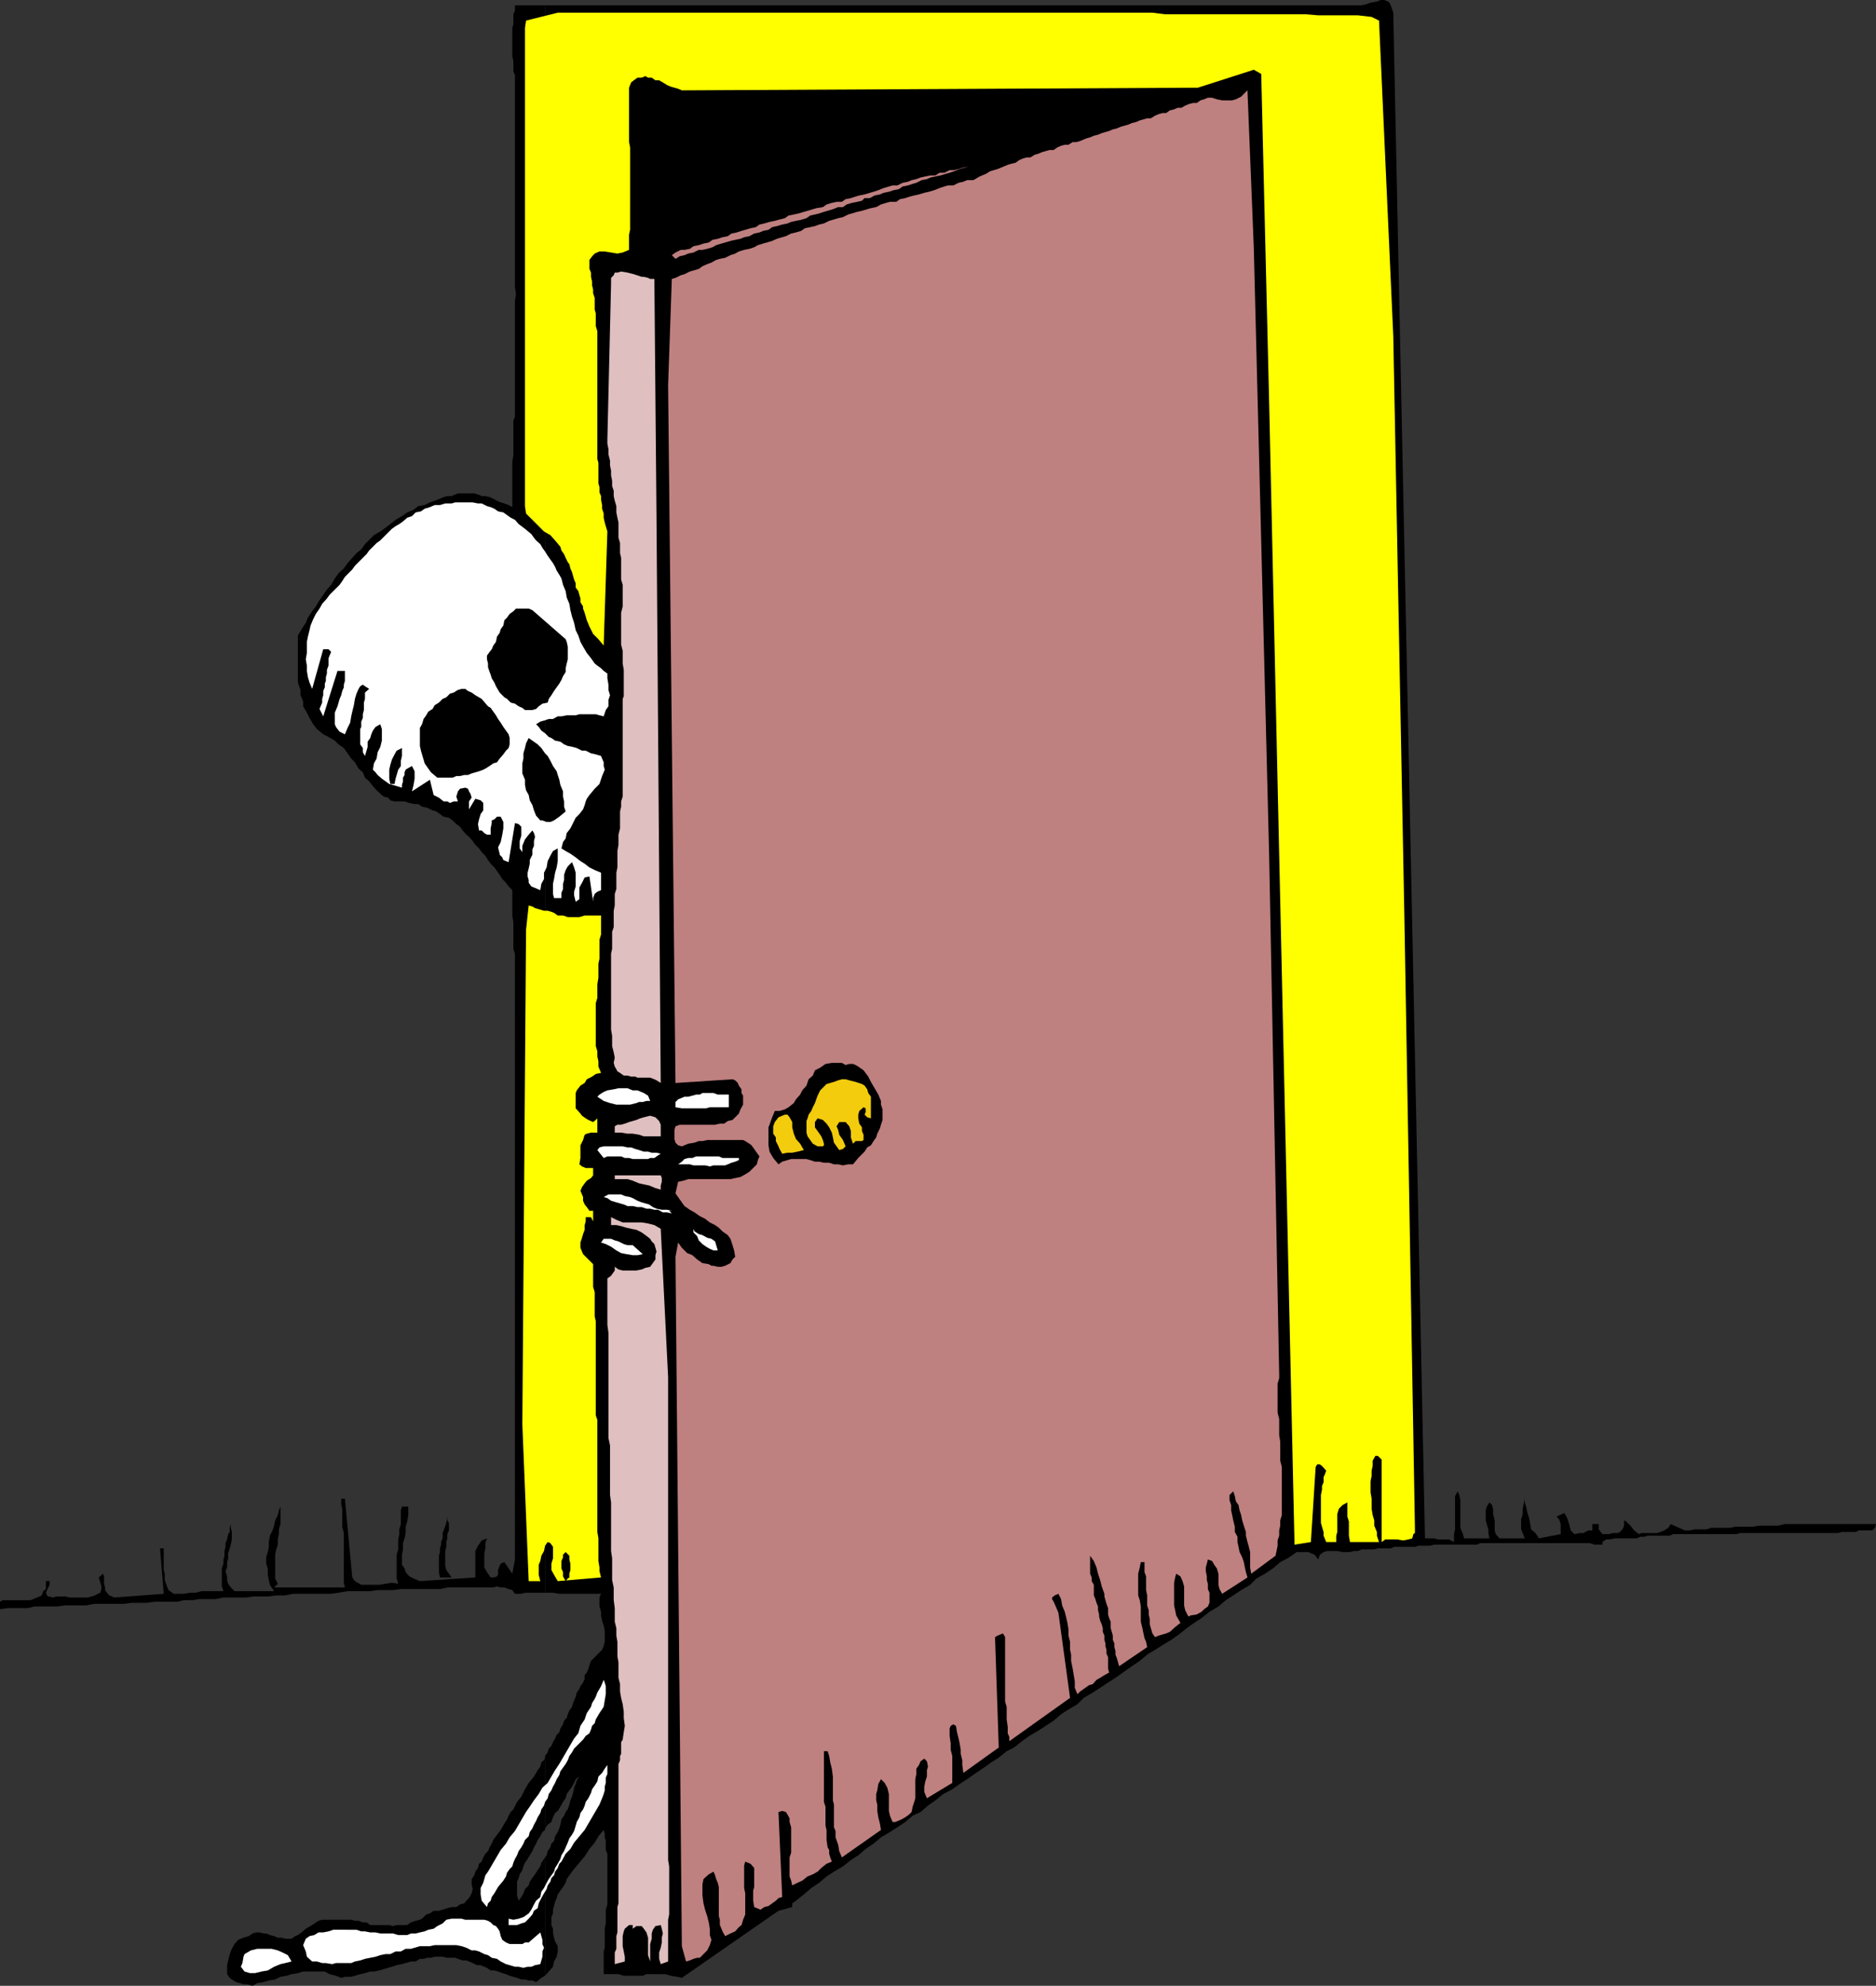 <svg xmlns="http://www.w3.org/2000/svg" width="355.199" height="375.902"><rect width="100%" height="100%" fill="#333333" stroke="none"/><path d="m103.2 374 .698-.797.801-.902.2-1 .5-.899.203-1v-1l-.5-.902-.204-.7-.199-1v-.698l-.3-.7v-1.5l.3-.699v-.703l.2-.7.203-.8.296-.7.204-.698 1-1.399.5-.8.199-.7.5-.703.5-.7.398-.5 2-2.398.903-1.402 1-1.2.699-1.198 1-1.2.199.7v.699l.2.699v1.703l.3.7v9.597l-.3 1v2.602l-.2 1v3.601l-.2.7v4.3h2.802l1 .297h3.597l.7-.297H126l1 .297 1.2.203.902.2 18.296-12.7L150 361v-.7l.7-.5 1.5-1.198 1.402-1.2 1.5-1 1.398-1.199 1.398-.902 1.704-1 1.5-1.2 1.398-.898 1.398-1.203 1.5-1 1.403-1.2 1.699-1 1.398-.898 1.5-1 1.403-1.199 1.5-.703 1.398-1.2 1.403-1 1.5-1.198 1.699-.899 1.398-1 1.403-.902 1.699-1.2 1.5-1 1.398-1 1.403-.898 1.5-1.203 1.398-.7 1.5-1.198 1.398-1 1.704-1 1.398-.899 1.5-1 1.398-1.203 1.403-.898 1.699-1 1.2-1.2 1.698-1 1.403-.902 1.5-1 1.398-.898 1.7-1.2 1.402-1 1.5-1 1.398-1.199 1.5-.902 1.602-1 1.5-.899 1.398-1 1.5-1.199 1.403-1 1.398-.902 1.5-1.2 1.7-1 1.402-1.199L233.5 302l1.5-1 1.7-1 1.198-1.2 1.602-.898 1.5-1 1.398-1.199 1.704-.902 1.398-1h2.2l1.198.5.704.902.296-.902.704-.5.699-.2h1.898l1 .2h1.403l.699-.2h.8l.7-.3h2.398l.7-.2h2.402l.699-.3h3.898l.704-.2h2.097l.801-.199h8.102l.699-.3H301l.898.3h1.5v-.5l.704-.5h.699l1-.199h4.097l.704-.3h.699l.699-.2h4.102l.699-.3h12l.699-.2H348l.7-.203h2.698l.5-.297h2.602l.5-.5.2-.703h-17.302l-1.199.3h-3.597l-1.204.2h-3.296l-1 .203H324l-.898.297h-2.204l-1 .203H319l-2.7-1.203-.402.703-.796.5-.704.297-.699.203h-2.898l-.5.2-.903-.7-.699-.902-.8-.801-.399-.2v1l-.3.7-.5.5-.4.203h-1l-.698.2h-1.204l-.699-.903v-1H301.5v1.203h-.8l-.9.5h-.698l-1 .2-.704-.7-.296-1.203-.403-1.2-.5-.898-1.5.7.5.5.301.898v1.902l-4.102.801-.699-1-.8-.703-.2-1.2-.199-1-.3-.898-.2-1-.3-1v-.699l-.2 1-.2.899v1l-.3 1v1.898l.3.703.4 1h-4.802l-.699-.8-.199-.7v-1.902l-.3-1.2v-1l-.2-.699-.5-.5-.5.801-.2.7v1.898l.2.699.3 1v.703l.2 1h-4.8l-.2-.8-.3-.7-.2-.5V284l-.2-1-.3-.7-.5.903v6.297l-.2.902v1.5l-1-.5h-2.1l-.7-.199h-1.7l-6-288.8-.3-.903-.398-1-.301-.2-.7-.3h-.703l-.699.3-1.199.2-.8.3-.9.2H103.2v300.5h1.5l1.198.203h7.903l-.301.7v1.699l.3 1v.699l.2 1 .3.902.2 1v2.098l-.2.8-.3.7-.5.5-.398.402-.801.797-.403.402-.296.801-.204.7-.296.699-.403.5v.699l-.3.699-.5.703-.2.5-.5.7-.199.8-.3.7-.2.5-.2.699-.5.699-.3.699-.2.703-.5.5-.198.7-.5.8-.204.7-.5.5-.296.699-.403.699-.3.699-.5.5-.2.703-.5.7v14-.301l.5-.7.7-.5.3-.902.403-.797.5-.402.5-.801.5-.898.5-.7.199-.8 1-1.399.398-.703.301-.7.7-.5-.5.7-.2.703-.3.7-.2 1-.2.699-.3.699-.2.8-.3.899-.398.5-.301.703-.5.7-.2 1-.203.699-.296.699-.5.8-.204.899-.5.5-.199.703-.5.7-.199.8-.3.399V374"/><path d="m103.2 351.602-.2.3-.5.7-.2.699-.5.699-.5.8-.5.7-.5.703-.198.7-.704.699-.296.8-.403.7-.5.699-.3-1v-2.598l.3-.703.2-.7.5-.8.203-.7.296-.698.5-.7.403-.699.5-.8.3-.7.399-.703.3-.7.5-.698.4-.801.5-.399v-13.699l-.2.5-.5.399-.2.8-.5.7-.698 1.199-1 1.199-.704 1.203-.699 1.399-.8 1-.7 1.398-.5.5-.398.703-.301.7-.5.8-.7 1.2-.902 1.199-.5.699-.296.699-.403.703-.3.7-.5.5-.399.699-.3.8-.5.399-.2.8-.5.7-.2.699-.5.703v1l.2.899-.2.8-.5.899-.5.5-.402.5-.796.199-.704.5H85.5l-.8.203-.9.297-.698.203h-1l-.704.5-.699.2-.8.8-.399.2-.8.199-.9.3-.698.5h-2l-.704.2-.699-.2h-3.597l-.704-.5H68.7l-.8-.3h-.7l-.699-.2H61l-.7.2-1.198.8-1.204.7-.796.699-.704.5-.5.199-.699.5H54l-.7-.2h-.698l-.704-.3-.796-.2-.704-.3h-.5l-.699-.2H48.5l-.7.2-.698.5-1 .3-1 .403-.704.797-.5.902-.398 1-.3 1.2-.2.898v1.703l.5.7.398.3.801.5.7.2.703.199h.699l1 .3.898-.5 1.2-.199 1-.3 1.203-.2 1-.5L54.3 374l.898-.297 1.2-.203 1-.297H61.5l.898.5 1.204.297 1 .402.699-.199H66.5l.7-.203 1-.297.902-.203 1-.297h.699l1-.203.699-.2 1-.3.7-.2.902-.3 1-.2.699-.198 1-.301h.898l.801-.5h.7l.698-.2h.704l.699-.199h1.5l.898.2h1.5l.5.199.903.3h.699l.5.2.699.3.8.399h.7l.7.3.5.2.698.5h.704l.699.203.8.297.7.203.699.297.7.203.698.2.801.3h.7l.703.2h.699l.699.3 1-.8.7-.403v-22.398M103.2 1h-5.7v1l-.3.703v1.899L97 5.3v5.3l.2 1v1.9l.3.703v40.098l.2 1.402-.2 1.2V78.8l-.3.902v6.5l-.2 1.2V96l-.7-.398-.8-.301-.7-.2-.698-.3-.704-.399-.699-.3-.8-.2h-.7l-.699-.3-.7-.2h-3.1l-.5.2-.7.3h-.8l-.7.2-.7.3-.5.2-1.402.5-1 .5-1.199.199-.898.699-1.2.5-1 .703-1.203.7-1 .8-.898.7-1 .699-1.2.699L69.103 103l-.704 1-.898.703-.8.899-.9 1-.698 1-1 .898-.704 1-.699 1.203-.8.899-1.399 2-.7 1.199-.698.902-.801 1.2-.403 1-.796 1.199-.704 1.199v8.902l.5 1.399v1l.5 1.199v.902l.704 1.2.5 1 .699 1.199L60 138l1.2 1 1 .5 1.198.703.704.7 1 .699 1.398 2 .7.699.698 1.199.801.703.403 1 .796.7.704.898.699.8 1 .899.398.3.801.2.398.5.801.203h1.903l.898.297 1 .203h.7l.698.5 1 .2 1 .5.704.199 1.398 1 1 .199.7.5.698.699.704.5.5.703.699.797.5.402.699.801.5.7.7.699.5.699.698.699.5.8.5.7.704.703 1 1.399.5.8.699.7.5.699.699.699v4.8l.2 1.2v5.102l.3.898v114.703l-.5 2.7-1.5-2.2-.7.297-.198.402-.301.801v.899l-.2.3-.5.2h-.703l-.699-1-.5-.899V294l.2-.898v-1l.3-.899-1 .399-.699 1-.5 1v5l-10.5.699-1.2-.5-.8-.399-.7-.8-.198-.7-.5-.699v-1.902l.199-1v-1.2l.3-.898.2-1V289l.3-1 .2-1.2v-1.597h-1.2l-.203.7v2.597l-.296 1v.902l-.204 1v1.899l-.296 1v4.5l.296 1-1.199-.2-2.398.399h-3.403l-1.199-.7-.5-.698-1.398-14.899h-.7v1l.2.899V289l.3 1.203v9.399l.2.898H51.898l.704-.7-.5-1v-4.5l.199-1 .3-.898v-1l.2-1v-.902l.3-1v-3.297l-.3.7-.2.898-.5 1-.203 1-.296.902-.5 1-.204 1.2v.898l-.199 1-.3 1V296l.3.902v1.2l.2 1 .203.898.796 1.203h-7.5l-.699-.703-.5-.7-.199-.698v-.7l-.3-1 .3-.699v-1l.2-.703v-1l.3-.898.2-.7.198-1V290l-.199-.797v-.703l-.199.703V290l-.3.402-.2 1-.3.7v.699l-.2.8v.899l-.2.703V296l-.3.902v3.399l.3.902h-4.1l-1.2.297h-1l-1.2.203h-1.902l-1-.703-.398-1-.3-.898v-1.2l-.2-.699v-4.101h-.7l.7 8.601-9.398.7-.903-.403-.3-.297-.5-.703v-.5l-.2-.7v-1.398l-.199-.5-.8.7.3 1 .2.699v.5l-.2.699-.5.203-.5.297-.7.203-.698.2h-3.403l-.898-.2h-1.7l-.5.2-1-.2-.203-.203-.199-.5.2-.5.5-1v-.7h-.7v1.5l-.5.403-.3.797-.399.203-.5.2-.7.3-.5.2H.5l-.5.3v1.399l1.5-.2h3.8l1.2-.3h4.3l1.5-.2h4l1.5-.3h5.7l1.5-.2h2.898l1.403-.199h4.3l1.2-.3H36.5l1.2-.2h3.1l1.5-.3h4.302l1.398-.2h2.898l1.403-.203H54l1.5-.297h7.2l1.402-.203 1.699-.297h4.3L71.5 301h2.898l1.5-.2h7.403l1.398-.3h8.7l.703-.2.699.2h.699l.8.3.7.2.5.703h1.2l.698-.203h3.801V1"/><path fill="#ff0" d="m259.7 3.203 1.402.7 2.699 59.699 2.097 109.699 2 115.902v1l-.296.2-.204.8-.699.2-1 .199-1.199-.2h-2.2l-.698.5v-15.601l-.704-.7h-.5l-.5.899v1l-.199.902v1l-.199 1v2.098l.2 1.203v1.899l.198 1.199.301 1v1l.5 1.199v.703l.403 1.2h-5.5l-.204-1.2V288l-.296-.898v-2.7l-.903.5-.699.7-.3 1V290l-.2.703v1.2h-1.898l-.5-1.2V290l-.301-1-.2-.7V283l.2-1v-.7l.3-.698v-1l.2-.399.3-.8-.8-.903-.403-.297h-.5l-.296.5-.903 14.2-3.097.5-4.801-216L238.8 14l-1.403-.797-10.597 3.399-96.903.5h-.796l-.704-.301-1.398-.399-.7-.3-.8-.5-.7-.399h-.698l-.704-.5h-.699l-.5-.3-.699.3h-.8l-.7.5-.5.399-.398 1v10.3l.199 1V43.5l-.2.902v2.899l-1.203.5-1 .199-2.398-.398h-1l-.898.398-.301.3-.403.5-.296.403v1.7l.296.699v.8l.204.899V54l.199.8v.7l.3.902v2.2l.2.699v2.402l.3 1v24.2l.2.699V91.5l.199.703v1l.3.7v.699l.2 1v.699l.3.902V98l.2.902.2.7.3 1-.7 21.601-1-1.203-1-1-.698-1.398-.5-1.2-.204-.699-.199-.703-.3-.797v-.402l-.5-.801v-.7l-.399-1.398-.5-.699v-.8l-.3-.7-.2-.703-.2-.7-.3-.698-.2-.801-.3-.399-.398-.8-.301-.7-.5-.699-.2-.703-1-1.2-.902-1-1.199-.698-3.398-3.399-.204-1.402V5.3l.204-1.399 6-1.5h112.597l2.403.301h26.597l2.403.2h7.5l2.597.3"/><path d="m125.8 45.402-4.1.7v-.7l-.2-1v-3.101l-.3-.7v-.699l-.2-.699v-10.8l.2-.801v-.7l.3-.699v-1.402l.2-.801.198-.7.301-.698.2-.7 4.101-2.699 92.2-.703-92.9 26.902"/><path fill="#bf8080" d="m240.3 162 1.9 98.203v.7l-.302 1v5.5l.301 1.199v3.101l.2 1.2v3.597l.3 1.203v9.098l-.3 1v1l-.2.902v1l-.3.899v1l-.2 1-.199.898-4.602 3.402-.199-1.199v-2.902l-.3-1.2-.2-.699-.3-1.199V290l-.399-1.2-.3-1-.2-1-.3-.898-.2-1-.5-.699-.2-1-.3-.902-.7.699v1l.302.902v1l.199.899.199 1 .3 1.199v1l.5.902v1l.2.899.2 1 .5 1 .3.902.2 1 .198.899.301 1-4.8 3.101-.5-.902-.2-.801v-2.098l-.3-1-.5-.699-.399-.703-.8-.297-.2.797-.2.703v.7l.2 1v.699l.2.699v1l.3.699v1.902l-.3.7-.7.5-.5.5-.898.5-1.204.199-.296.199-.204-.2-.5-1-.199-.898v-3.601l-.3-1-.399-.899-.8-.5-.2.7-.2 1v4.3l.2.899.2 1 .8 1.402-1 .797-1 .902-.7.301-.698.2-.704.199-.699.3-.5-.699-.3-1-.2-.703v-1l-.199-.898v-.801l-.3-.899V302l-.2-1v-2.598l-.3-.8v-1.899h-.7l-.2 1-.3 1.2V302l.3.902.2 1.2V307l.3 1.203.2 1 .2.899.3.699.2 1-5.302 3.601-.199-.699-.199-.703-.3-.797v-.703l-.2-.7v-.698l-.3-.7v-.8l-.4-1.399V307l-.3-.7-.2-.698v-1.2l-.3-.8-.398-1.399v-.5l-.5-1.402-.301-1.2-.403-1.199-.296-1.199-.5-1.203-.704-1v3.402l.301.7v.699l.403.699v2l.296.703.204.7.296.699v.699l.204.8V306l.199.8.3.7.2.703v.7l.3.699v.8l.2.7v.5l.199.699V313l.3.703v2.2l.2.699-.898.5-.801.5-.7.398-.703.8-.699.2-1 .703-.699.5-.5.5-.5-1.203v-1.2l-.398-2.398-.301-1.5v-1.199l-.2-.902v-1.5l-.3-1.2v-1.199l-.2-1.199-.203-.902-.296-1.2-.5-1.199-.204-1.199-.5-1-.699.297-.5.402v.301l.301.5.398.899.5 1.199 2.204 16.101-11.5 8.2v-.801l-.301-.7v-1.199l-.2-1.402v-2.398l-.3-1v-12.2l-.403-.699-1 .399-.5.3.704 20.899-6.704 4.8-.199-1.5v-.898l-.3-1.203v-.797l-.2-1.203-.199-.898-.3-1.2-.2-1.199-.5-.3-.5.3-.2.5v1.399L180 330v1.203l.3 1.2v5.097l-4.8 2.902-.5-1.199v-1l.2-1 .3-.902v-1.2l.2-.699-.2-1-.5-.5-.7.5-.3.7-.5.699v1l-.2 1v3.601l-.198.7-.301.898-.2 1-.5.5-.703.5-.699.402-1.199.5h-.5l-.5-1.199-.2-.902v-3.2l-.3-1.199-.5-.902-.7-.7-.5.903-.198 1.2-.204.699v1.199l.204.8v1.2L166.3 344l.3 1.203.2 1.2-7.403 5.199-.5-1.2-.199-1.199-.5-1.402v-1.2l-.3-.699v-4.3l-.2-.801v-4.5l-.199-1.5-.3-1.2-.2-1.199-.3-.902h-.7v9.602l.3.898v3.602l.2.8v1.899l.2 1.402.3.5v.7l.2.699.3.8-1 .399-1 .8-.7.7-.902.5-1 .402-1 .797-.898.402-1 .5-.2-.902-.3-.797v-3.601l.3-.899v-4.8l-.3-1v-.7l-.398-.703-.301-.5-.7-.2-.703.2.704 16.102-.704.199-.5.5-1.398 1-.8.199-.7.5-.7-.297-.5-.203-.198-1.2v-1.898l.199-.699v-3.601l-.7-.801-1-.399-.203.7v4.3l.204 1v4l-.403 1-.3 1-.5.399-.7.8-.898.399-1 .5-.5-.898-.2-.5-.3-.7v-1l-.2-.699v-5.5l-.203-.8-.296-.7-.204-.703-.296-.7-.903.5-1 .903-.199 1v2.098l.2 1.5.3 1.199.398 1.203.301 1.2.2 1.199v1.199l.3.902-.3 1-.5 1-1.399 1.399h-.5l-.7.199-.698.3-.704.2-.796-2.899-1.204-130.5.5-2.699.704 1 1 1 1 .399.898.8 1 .7 1.2.199.5.3h.402l.796.2h.704l.699-.2 1-.5.398-.699.5-.5-.199-1.199-.3-1-.4-1.203-.5-.7-1-.698-.698-.7-.704-.5-1-.5-.898-.699-1-.5-1-.703-.898-.5-1-.7-.5-.698-.704-1-.5-.7.5-2.199 1-.203.903-.297h8l.898-.203 1-.2.903-.5.796-.5.704-.698.699-.7.199-.8.3-.7-.5-.699-.5-.703-.5-.7-.402-.3-.796-.5-.403-.2h-6.8l-.899.2h-.7l-.8.3-1.2.2-1.198.5-.704-.2-.5-.5-.199-.698v-1.7l.2-.699.8-.3h6.7l.902-.2h.8l.7-.5.898-.203 1.2-1.2.3-.8.5-.898v-1.7l-.3-.5v-.699l-.5-.703-.2-.5-.5-.5-.5-.2-10.8.7L126.5 73l.7-20.2.698-.198 1-.5.704-.2 1-.5.699-.199 1-.3.699-.5.898-.403.801-.297.903-.5.699-.203 1-.2 1-.5.898-.3.7-.398 1-.301 1-.2.902-.3.699-.399 1-.3.7-.2 1-.3.902-.399 1-.3.699-.2 1-.5.898-.203 1-.297.7-.5 1-.203.902-.2.8-.3.899-.2 1-.5.7-.198 1-.301.902-.2 1-.5.699-.199 1-.3.898-.2 1-.3.7-.2 1-.199.902-.5 1-.3.699-.2h1.2l.698-.5 1-.203.903-.297.8-.203.899-.2 1-.3.898-.2 1-.3 1-.398.903-.301.699-.2h1l1-.5.898-.199.704-.3h1.199l1.199-.7 1.2-.5.8-.5.7-.199.698-.203.704-.297.5-.203.699-.297.699-.203.8-.2.7-.5.7-.3.698-.2h.704l.796-.5.704-.198.699-.301 1.398-.399h.801l.7-.5.698-.3.704-.2h.699l.8-.5h.7l.699-.199.7-.3.5-.2.698-.203.704-.297.796-.203.704-.297.699-.203.699-.2.7-.3.8-.2.7-.3.698-.2.704-.198.699-.301.8-.2.7-.3 1.398-.399h.7l.8-.5.7-.3.703-.2h.699l.699-.5.8-.199.7-.3h.7l.698-.403.704-.297.796-.203h.704l.699-.5.699-.2.7-.3h.8l.898.3 1 .2h1.903l.699-.2 1-.5 1.2-1.198 1.198 29.699L240.301 162M184.3 31.203l-.902.297-.699.203-1 .297-1 .402-.898.301-.7.2-1 .3-1 .2-.902.199-.699.3-1 .2-1 .5-.7.199-.902.3-1 .2-.699.5-1 .199-.898.3-1 .2-.7.3-1 .2-.902.5h-1l-.5.5-.898.203-1 .2-1 .3-.7.5h-.902l-1 .399-1 .3-.699.2-.898.3-.801.2-.903.199-.699.5-1 .3-1 .2-.898.199-.7.3-1 .2-1 .3-.902.2-.699.5-1 .203-.7.297-1 .203-.902.5-1 .2-.699.3-1 .2-.898.199-1 .3-.7.2-1 .3-.703.399-1 .3-.898.2h-.7l-1 .5-1 .199-.698.3-.903.2-.8.5-.7-.7.7-.5 1-.5h.703l1-.198.699-.5 1-.2.898-.3 1-.2.7-.5 1-.199.902-.3 1-.2.699-.5 1-.203.898-.297.704-.203 1-.297 1-.203.699-.5.898-.2 1-.3 1-.2.7-.198 1.203-.301.699-.5 1-.2.898-.199 1-.3.7-.2 1-.3.703-.2 1.199-.199.699-.5 1-.3.898-.2h1l.704-.5 1-.203.898-.297.7-.203 1-.2 1-.3.698-.2.903-.3 1-.398 1-.301.699-.2h.898l1-.5 1-.199.704-.3.898-.2.8-.3.9-.2 1-.199h.902l.796-.5h.903l1-.5h.898L181.5 32l.898-.297 1-.203.903-.297"/><path fill="#dfbfbf" d="m123.898 52.8.403 45.2.8 107-.8-.5-.403-.2-.796-.3h-2.403l-.398-.2h-.801l-.7-.198h-.698l-.704-.5-.5-.301-.199-.399-.3-.5-.2-.699.2-1-.2-1-.3-1.203v-1.898l-.2-1.2V180.5l.2-.898v-3.2l.3-.902v-3.098l.2-1v-2.199l.3-.902v-3.098l.2-1v-3.101l.203-1.2V158l.296-1.2v-3.198l.204-.899v-1l.296-.902v-18.5l.204-.5v-5l-.204-1.2v-2.398l-.296-1.203v-6l.296-1.2v-4.097l-.296-1v-4.101l-.204-.899v-1.902l-.296-1v-2.899l-.204-.902-.199-1v-1.2l-.3-1-.2-.898v-1l-.3-.902v-1l-.2-1v-.898l-.199-1v-.899L115.2 86v-1l-.2-1v-.898l.7-29.5v-1l.5-.5.198-.5h.5l.704-.2 1.199.2 1.199.3 1.5.5h.398l.801.2.403.199h.796"/><path fill="#fff" d="m106.3 109.5.302 1.203.5 1.2.199 1.199.5 1.199.199 1.199.3 1.203.4 1.2.3 1.398.5 1 .398 1.199.5.902.704 1.2.796 1 .704 1 .5.398.699.5.5.5.699.5v.902l.2 1.2v1l.3 1-.3.898v1.203l-.5.7-.4 1.199-.8-.2-.7-.199h-3.1l-.7.2h-1.7l-1 .199h-.698l-.903.5h-.8l-.899.3-.7.2-.8.5.5.5.5.699.7.5.698.699.5.203.704.5 1 .2.699.5.699.3 1 .2.7.199 1 .5h.698l1 .5.903.199 1 .3.199.5.3.7V145l.2.703-.5 1.2-.5 1.5-.898.898-1 1.199-.5.703-.204.5-.199.7-.3.8-.7.899-.699.699-1 2-.7.902-.198 1-.5.7-.301 1.199.8.5.899.5 1 .699.898.699.801.5.903.703 1 .5 1.199.5v3.297l-.7.3-.5.403-.3.797v.703l-.7-4.8-.902.199-.5 1-.5.898v2.203l-.699.5-.3-1.203v-.7l.3-1v-2.597l-.3-1-.4-1-.8.797-.398.703-.301.899v1l-.2.699v1l-.3.699v1h-1.403l-.199-.797v-1.902l.2-.899.203-1.199.296-1 .204-1.203v-2.398l-.903.5-.5.898-.5 1-.199 1.203-.5 1v1.2l-.5.898-.2 1.199-1.198-.5-.5-.2-.5-.698v-.5l-.204-.7v-.699l.204-.8.199-.903v-.7l.5-1v-1l.3-.698v-.899l.2-.8-.2-.7-.3-.5-.7.797-.703.902-.5 1.2v1.199l-.5-.7v-1.398l.301-1V156.5l-.5-.5-.699-.2-1.2 7.403-1-.402-.198-.5-.5-.5v-.2l-.301-1.199.5-1 .3-1.402.2-1.2v-1.198l-.5-1h-.7l-.5.5-.5.199v.5l-.203 1V158H92.2l-.5-.297-.5-.5h-.5L90.5 156l.2-.898.3-1 .5-.7V152l-.5-.5-1-.297-1.2 2v-1.5l.5-.703-.198-.7-.301-.5-.2-.5-.5-.198-1 .199-.402.5-.3 1 .3.902h-.8l-.7.297-.5-.297H84l-.898-.703-1-.5-.704-2.898L78 149.8l.3-1.2.2-1.199V146l-.5-1-.898.5-.301.203-.2.5v.5l-.3.5v.7l-.2.699v.5l-1-.301-.703-.2-.699-.199-1.398-1-.801-.699-.398-.5-.5-.5.199-1.203.5-.898.199-1.2.5-1 .3-1.199V138l-.3-.898-.898.5-.5.699-.301.699-.2.703-.5.7v1l-.203.699-.296 1-.403-.7v-.8l-.5-.7V138l.2-.398v-1l.3-.7v-.699l.2-.8V133l.203-.7v-1.198l.796-.7-.796-.5-.403-.3-.5.3-.3.5-.399.899-.3 1-.2 1.199-.3 1.203-.2.899-.2 1.199-.5 1-.5 1.199-1-.5-.402-.5-.296-.398-.204-.5v-2.2l.204-.5.296-.699.204-.703.199-.7.3-.698.2-.801.3-.7v-.5l.2-.699V127h-1.403l-2.699 8.602-.699-1.399.2-.5.3-.703v-.7l.2-.698v-.801l.3-.7v-.699l.2-.5v-.699l.198-.703v-.7l.301-.8v-1.398l.2-.5.3-.7-.5-.5h-1l-2.097 7.5-.5-1.199-.301-1-.2-1.203v-1l-.203-1.2.204-1.198V121.5l.199-1 .3-1.2.2-.898.5-1.199.5-1 .699-1 .5-.902.898-1 .5-.7.704-.699 1.199-1.199.5-.703.5-.797.699-.703.7-.7.5-.698 2.198-2.2.5-.699 1.403-1.402.699-.5 2.2-2.2.698-.5.704-.398.699-.5.8-.703.899-.297.7-.703 1-.2.698-.5 1-.3.903-.398h1l1-.301H85.5l.7-.2h3.3l1 .2h.7l1 .5.698.199.704.3.699.5 1 .2 1.398 1 .801.402.7.801 1.198.899 1.204 1 .5.699.398.5.8.699.4.703.5.7.5.8 1 1.399.402.699.296.699.5.8.403.7"/><path d="m107.102 121 .199.5.199.902v2.399l-.2.8-.198.899v.703l-.5.797-.301.703-.403.7-1 1.398-.5.8-.5.7-.199.699-1 .203-.699.5-.5.5-.7.2h-1.402l-.5-.403-.699-.297-.699-.5-.8-.203-.7-.7-.5-.3-.898-.898-.704-1.2-.296-.699-.5-.8-.204-.7-.199-.5-.3-.902v-.7l-.2-.8v-.7l.5-.699.403-.5.296-.699.5-.703.204-1 .5-.7.199-.698.5-.7.199-1 .5-.5.5-.699.7-.5.5-.5h2.402l.699.297 6.3 5.5M96.3 139l.2.703v1.2l-.2.699-.5.5-.5.699-.698.8-.5.7-.704.199-.699.5-.8.5-.399.203-.8.297-.7.203-.7.2-.698.3h-.704l-.796.2h-.704l-.699.3h-2.898l-1.2-1-.5-.703-.703-1-.199-.7-.3-1-.2-.698-.199-.899v-3.402l.398-.7.301-1 .5-.699.403-.699.796-.5.403-.703.8-.5.7-.7.699-.3.7-.7.698-.198.801-.5.7-.2h.703l.5.399.699.3.699.5 1.2.7 1.198 1.402.5.297.5.703.5.7.403.699.5.699.5.8 1 1.399m10.801 14.602-1.204 1-1 .699-.699.3h-.699l-.8-.3h-.4l-.8-.899-.398-1-.301-1-.5-.902-.2-1-.5-.898-.203-1v-1l-.5-1.2V144.5l.204-.898v-1l.296-1 .204-.899.5-1 .699.5 1 .7.699.699.7 1 .5.5.5.898.5 1 .698 1 .204.703.296.899.204 1 .5 1.199v1l.199.902v1l.3.899m-30.999-12v1.5l-.204.898v1l-.5.703-.296 1-.204.7-.199 1h-.8l-.2-1v-1.7l.2-.902.3-1 .5-1 .403-.7 1-.5"/><path fill="#ff0" d="M105.602 173.3h1l.898.302h2.2l1-.301h3.1v3.601l-.3 1v3.598l-.2.902v2.7l-.198 1.199v2.601l-.301 1V198l.3 1v1l.2.902v1l.5 1.2-1 .199-.7.5-1 .5-.402.699-.8.5-.7.902-.199.5v2.899l.898 1 .301.402.7.5.5.297.902.402.5-.402.3-.297v2.7h-1.203l-.796.199-.403.199-.3 1-.5 1v2.402l-.2 1.2.5.398.7.3h1.402v1.399l-.403.5-.796.5-.403.5-.5.703-.3.7.5 1.199v.699l.3.699.403.5.5.703h.699v2l-.403-.8h-1v.8l-.199.7v.898l-.3.8-.2.7-.3.902v1l.5 1.2 1.902 1.898v4.3l.3 1v4.602l.2.899v17.8l.3.899V290l.2 1.203v4.297l.199 1.203v.7l.3 1.199-8.198.699-.704-1.2-.5-.898V296l.301-1v-2.2l-.5-.698-.5-.2-.5.7-.199 1-.5.898-.2 1-.3.703v1.899l.3 1.199h-2.198l-1.204-29.7.704-93.601.5-4.598.699.2.5.3.699.2 1 .3h.7l.698.2.5.199.704.5"/><path d="M166.8 208.402v.7l.302.898v2l-.301.902-.2.7-.5 1-.203.699-.5.699-.5.8-.699.403-.5.797-1.199 1.203-1 1.2h-.898l-1 .199-.903-.2h-.8l-.899-.3h-1l-.898-.2h-.801l-.903-.3-.699-.2h-2.898l-.7.2-1 .3-.703.5-1-1.199L145.7 218l-.199-1.2v-3.398l.2-.5.5-1.402.5-1.2h.902l1-.3.699-.398 1-.801.398-.7.801-.898.398-.8.801-.903.403-1.2.796-.698.403-1 1-.5 1-.7 1.199-.199h1.898l.704.399.699-.2h.699l.5.2.5.3 1 .7.898 1.199.5 1 .704 1.199.699 1.203.5 1.2"/><path fill="#f2cc0d" d="M164.898 207.602v4.101l-.699-.203-.3-.297-.2-.203.2-.5v-.7l-.399-.198-.8.699-.2.699v.703l.2 1 .5.7v.699l.3.699v1l-.3.199H162l-.5.5-.398-1.2v-1.198l-.301-.899-.7-.8h-1.203l-.5.8.301.7.2.898.703 1 .296.699.204.5-.5.5-.704.203-.5-.703-.5-.7-.199-1-.199-.898-.5-1-.5-.699-.7-.703-1-.297-.5.7v1l.5.699.7 1 .3.699.2.699v.3l-.2.2h-1l-.902-.5-1-1.398-.199-.7v-2.199l.2-.5.203-.703.5-.7.296-.698.403-.801.5-1.399.5-1 1.199-1.199.7-.203.698-.2.801-.3.7-.2h.703l.699.2 1.199.3 1.2.403.5.297.5.703.198.7.5.699"/><path fill="#fff" d="M123.102 208.402h-.704l-.699.2H121l-.5.199-1.2.3h-2.6l-1.2-.3-1.2-.399-1.198-.8.398-.399.8-.5.7-.3 1.2-.2.902-.203h1.699l1 .402h.898l1.2.5.8.5.403 1M138 207.203v2.399h-3.602l-.699.199h-4.597l-1.204-.2v-1l.5-.5.5-.199.704-.3h.699l.8-.2.7-.199h.699l.5-.3h2.102l.796.3H138"/><path fill="#dfbfbf" d="M125.102 213.602v1.5h-3.204L121 214.8l-1.2-.2h-1l-1.198-.199h-1.204v-1.199l.5-.3h.704l.699-.2.8-.3.7-.2.699-.203.7-.297.698-.203 1.204-.297 1 .297.199.203.5.5.3.7v.699"/><path fill="#f2cc0d" d="m151.5 216.5.7 1.203-1.2.297-1 .203h-.898l-1 .2-.5-.903-.204-.5-.5-1v-.7l-.5-.698v-1.399l.301-.8.7-.903.703-.297.5-.203h.5l.398.5.5.902v1l.3 1.2.4 1 .8.898"/><path fill="#fff" d="m125.102 218.402-.5.301-.704.5h-.796l-.403.2h-2.898l-.7-.2h-.8l-.7-.3H115l-.7.3-1.198-1.5.398-.5.8-.203h3.598l.903.203h.699l.8.297.7.203.898.297h.801l.7.203h.902l.8.2m14.797.8v.399l-.699.3-.699.2-.7.3-.5.2h-2.198l-.704.199-.898-.2h-2.2l-.698-.199h-2.204l.704-.5.5-.5.699-.199h.8l.7-.3h4.3l.7.3h3.097"/><path fill="#dfbfbf" d="m125.102 222.5.199.5v.703l-.2.7v.8l-1-.3-1.203-.5-1-.2L121 224l-1.2-.5-1-.297h-2.402v-.703h8.704"/><path fill="#fff" d="M127.2 229.203h-.5l.5.5-.9-.203h-.8l-.898-.5h-.704l-.796-.2h-.704l-.898-.3h-.8l-.9-.2h-1l-.698-.3-.704-.2-.699-.198-1-.301-.699-.5-.7-.2.9-.5h2.402l.699.301 1 .2.5.199.898.5.801.3 1.398.399.704.5.699.3 1 .2h1l.898.203"/><path fill="#dfbfbf" d="m125.102 232.602 1.398 28.101v91.399l.2 1.199v9.101l-.2 1v7.899l-1.398.5-.301-1v-1.2l.3-.898.2-1v-.902l.199-.801-.2-.898-.198-.7-1 .2-.5.699-.204.699v1l-.296 1v3.3l-.403-1.198V366.8l-.3-1-.5-.7-.399-.5h-1l-.7.5v-.699h-.698l-.801.7-.2.5-.203.898v1.902l.204 1 .199 1v.899l-1.903.5v-2.2l.301-.699V366.5l.2-.7V361l.203-.7v-26.398l.296-.699v-.8l.204-.403v-2.2l.296-.5.204-1.398.199-1.199-.2-1.5V324l-.203-1.398-.296-1.2-.204-1.199v-1.402l-.296-1.2v-2.898l-.204-1.203v-2.7l-.199-1.198v-1.399l-.3-1.203v-2.598l-.2-1.5V300.5l-.3-1.398V295l-.2-1.398v-9.2L115.5 283v-9.398l-.3-1.399v-19.902l-.2-1.5V242l.7-.5.698-1v-.7l.704.5.796.2h2.602l1-.2.7-.3.902-.2 1-1.398v-.8l.199-.7-.2-.699-.203-.703-.5-.5-.296-.5-.903-.7-.699-.5-1-.5-1-.198-.898-.2-1-.3-.903-.2h-1v-1.5l1 .5 1.2.5h3.601l1.2.2 1.198.3 1.204.7"/><path fill="#fff" d="M135.898 236.703h-.796l-.704-.3-.699-.403-.699-.5-.7-.7-.3-.8-.7-.7v-.698l.2.5.8.5.7.199.898.5.801.199.7.5.203.703.296 1m-14.198.699-1 .2h-.9l-1.198-.2-1-.199-.903-.5-1-.703-1-.5-.898-.297.5-.703h1.398l.7.3.703.2 1 .5.699.203h1l1.898 1.7"/><path d="M84.7 287.102v.699l.3.5v1.402l-.3.7v.8l-.2.7v.898l-.2.8v2.801l.2.801 1 1.399h-2.2l-.198-1V294.5l.199-.7v-.698l.199-.7v-.5l.3-.699v-1l.2-.5.5-1.402.2-1.2m23.1 11.501-.3.199-.398.5-.5-.899v-.8l-.301-.7V295.5l.3-.7v-.5l.5-.5.7.7v.703L108 296v1.203l-.2.7v.699"/><path fill="#fff" d="m111.602 328.102-.704.5-.5.699L108.7 331l-.398.703-.5.7-.301.8-.398.7-1 1.398-.204.699-.5.8-.296.7-.403.703-.3.7-.5.699-.2.8-.5.7-.199.699-.5.699-.2.703-.5.797-.3.703-.398.7-.301.699-.5.699-.2.8-.703.7-.296.699-.403.703-.5.7-.3.8-.399.7-.3.699-.2.699-.5.5-.5.699-.2.703-.5.797-1 1.203-.698 1.2-.5.699-.204.699-.5.5-.199.699-1-1.2-.199-1.198v-1.2l.5-1 .2-.699.198-.703.5-.7.301-.5.7-1.198.703-1.2.699-1.199 1-1.203.699-1.2 1-1.198 1.398-2.399.704-1.203.699-1 .8-1.2.899-1.198.7-1.2 1-.902.698-1.2.704-1.198.796-1.2.704-1.199.699-1.203 1.398-2.398.801-1 .398-1.399.801-1.203.403-1.2.796-1.198.204-.7.5-.8.199-.399.3-.8.7-1.2.5-1.203.199.5.2.703v1.5l-.4 2.399-.8 1.199-.7 1.199-.198.703-.5.5-.204.7-.296.699M104.898 355l-.5.5-.199.703-.5.7-.199.699-.5.8-.5.899-.5 1-.2.902-.698.5-.301.7-.7.8-.703.7-.699.199-.8.3H96.3v-1.199l.898.2 1-.2.903-.3 1-.7.5-.703.5-1 .398-.7.8-.698.2-1 .5-.7.5-1 .398-.699.5-.703.5-.7.204-.698.5-.801.5-.899.199-.699.5-.8.3-.7.399-.902.3-.801.5-.7.4-.698.3-1 .2-.7.5-.902.198-.797.5-.703.301-.7.2-.698.5-.7.5-1 .203-.699.5-.703.5-.797.199-.902.699-.7.5-.8.5-.7v1.7l-.3.699v1l-.2.703v.7l-.2.699-.3.8-.5 1.2-1.398 2.398-.704 1.203-.699 1.2-2 2.398L108 350l-.898.902-.801 1.5-.403.399-.296.8-.5.7-.204.699M94.8 366.5l.302.703.699.5.699.297h2.398l.5-.297h.704l2.199-1.902.199.699.2.703V368l.3.703-.3.7v1l-.4 1.398-1 .199-.698.3h-.704l-.796.2-.903-.2H97.5l-1-.3-.7-.2-1-.5-.698-.5-1-.198-.704-.5-.699-.2-1-.5-.699-.199h-.7l-1-.5-.902-.3-1-.2h-4.097l-.903.2H79.5l-1 .3-.7.2h-1l-.902.5h-1l-1 .5H73l-1 .199-.898.3-2 .399-.903.3-1 .2-.699.3h-2.898l-.704.2-1.199-.2H61l-1-.3h-.898l-1-.899-.204-1-.5-1.199.5-1.203.704-.5.898-.2.8-.5h.9l1-.198.902-.301H67.5l.898.3h.704l1 .2h1L72 366h2.398l1 .3h1.704l.699-.3h.898l.801-.2.898-.198.704-.301 1-.2.699-.5 1-.5.699-.699 1-.199h1.898l.704.2h3.597l.7.199.5.3.5.5.5.2.402.5.3.5.2.898M55.2 371.3l-1.2.302-.898.199-1.204.5L50.7 373l-1.199.203-1.2.297h-1l-1-.297-.698-.902.296-.7.204-1.199.199-.5 1.199-.699 1.2-.3h2.698l1.204.3.898.399 1 .5.7 1.199"/></svg>
